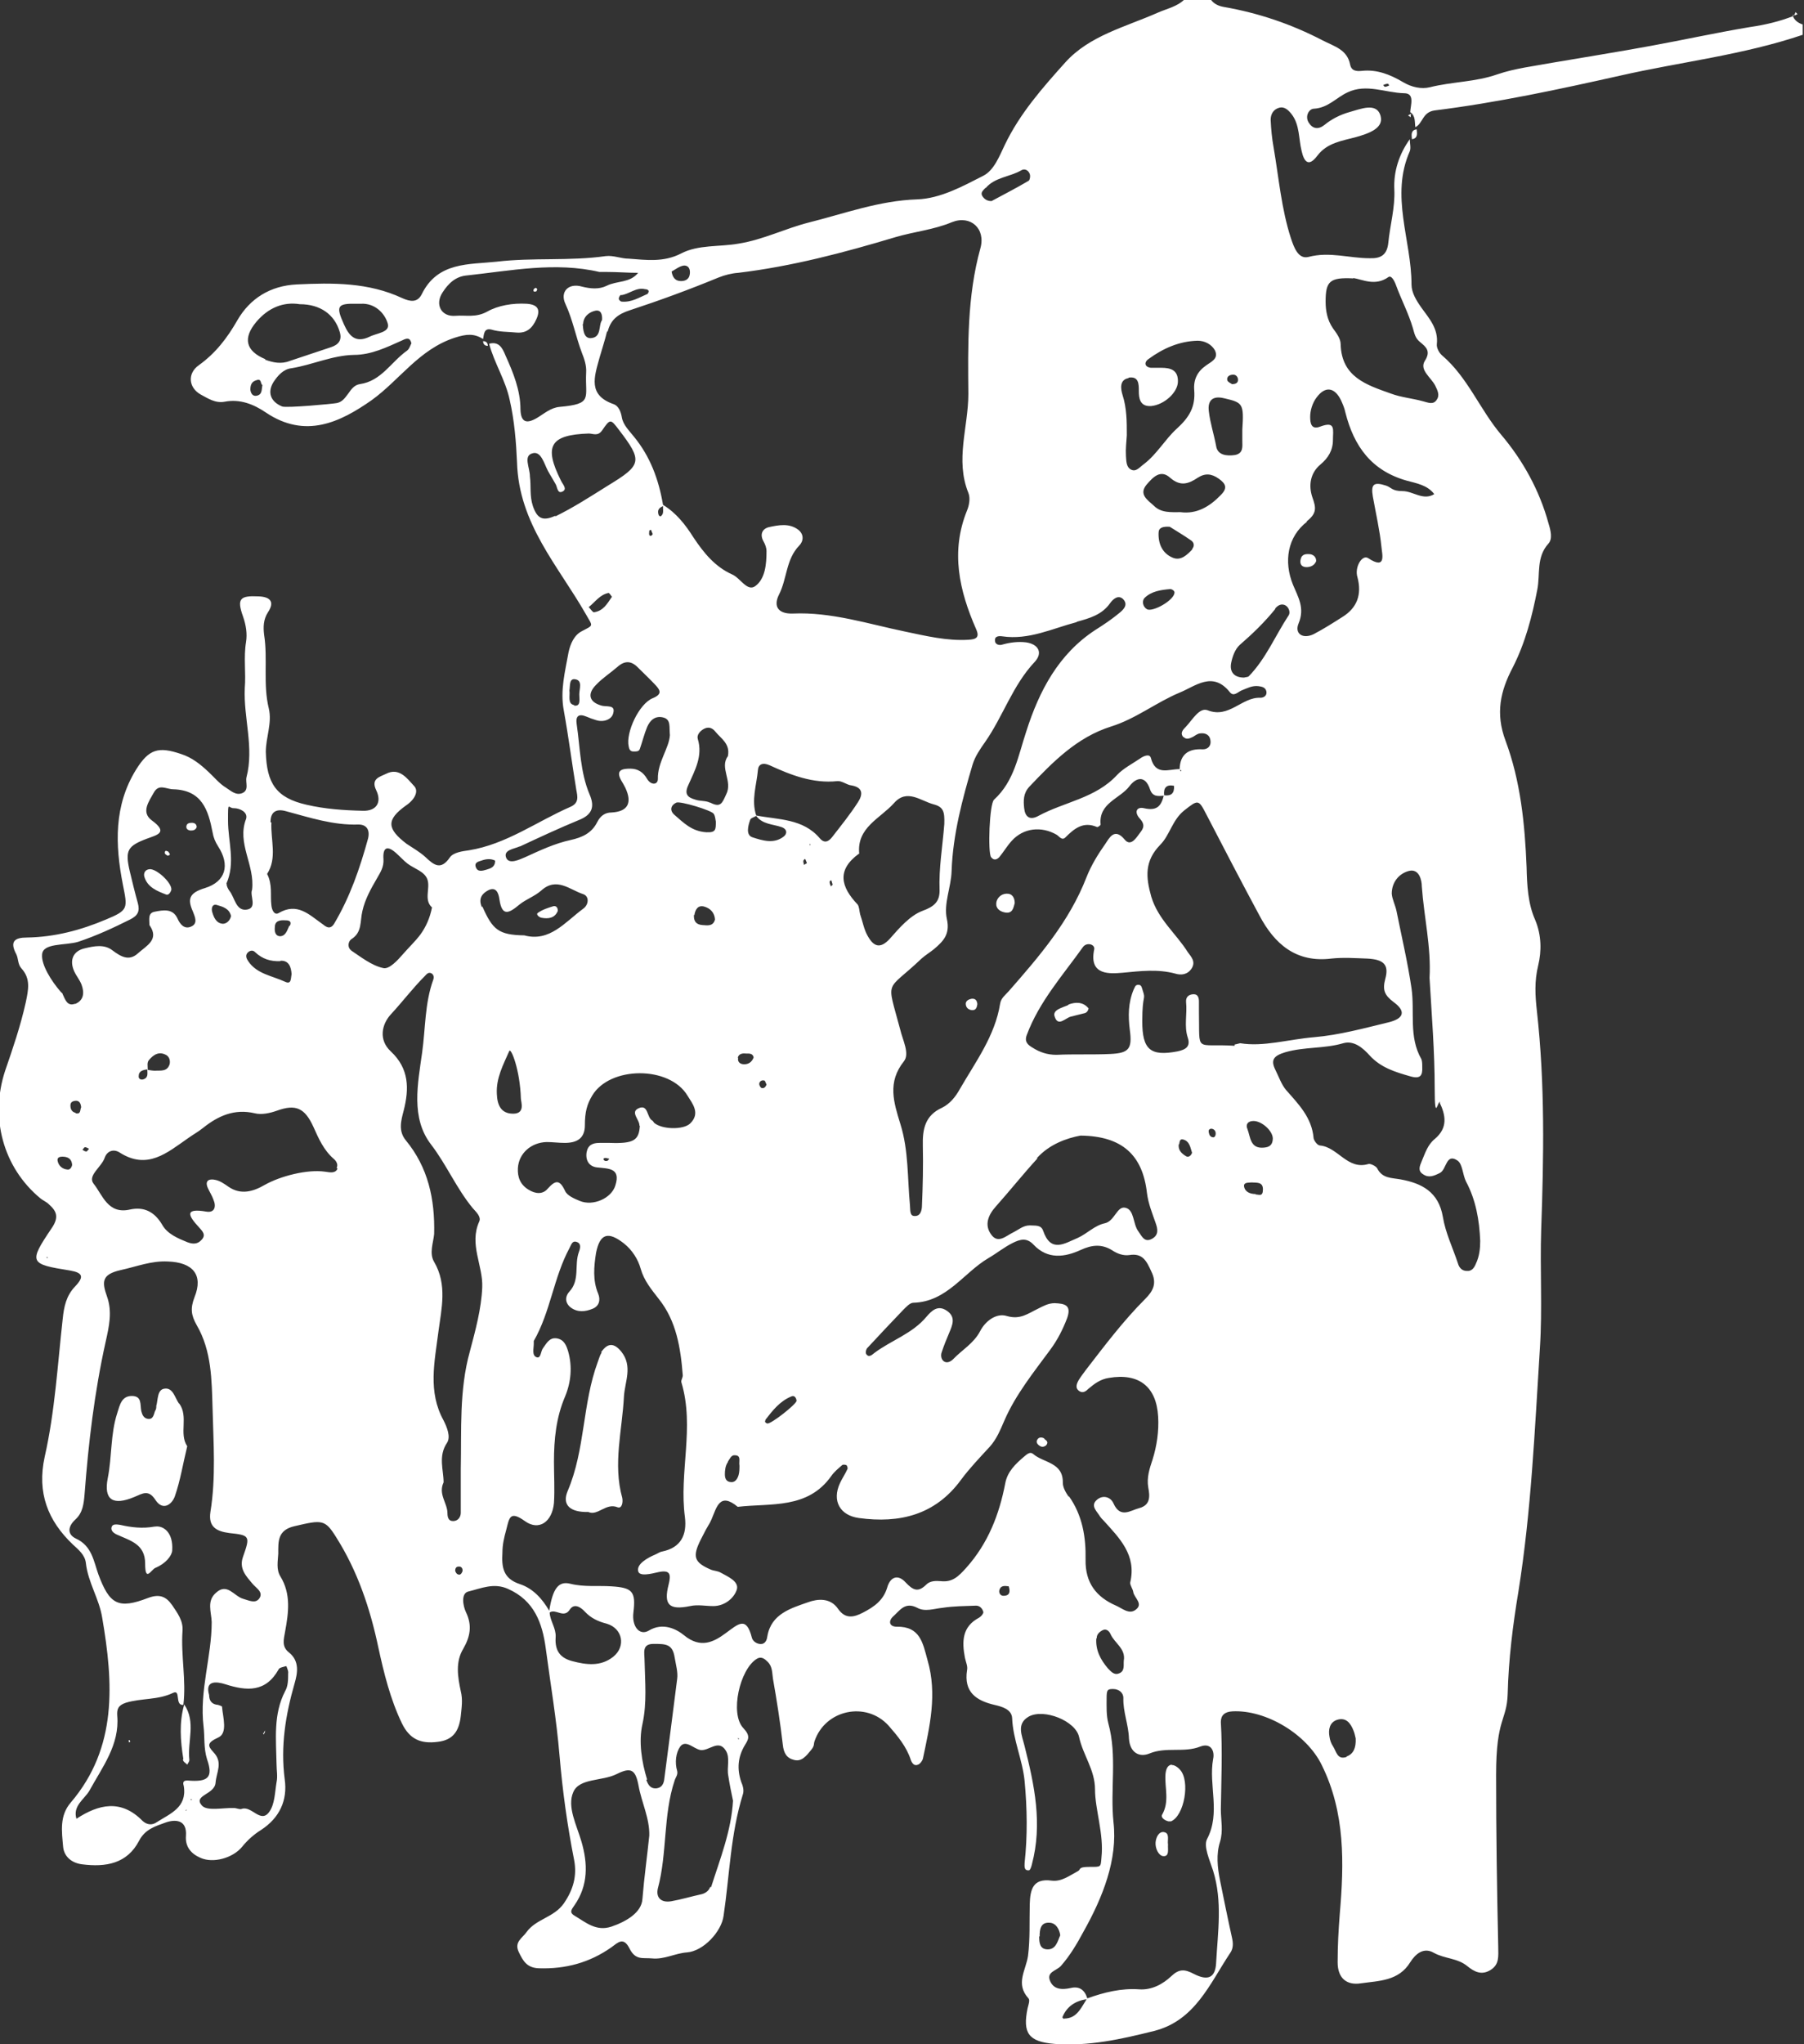 <?xml version="1.0" encoding="UTF-8"?>
<svg xmlns="http://www.w3.org/2000/svg" version="1.1" viewBox="0 0 420.1 475.8">
  <rect x="0" y="0" width="420.1" height="475.8" fill="#333333" stroke="none"/>
  <defs>
    <style>
      .cls-1 {
        fill: #fff;
      }
    </style>
  </defs>
  <!-- Generator: Adobe Illustrator 28.7.1, SVG Export Plug-In . SVG Version: 1.2.0 Build 142)  -->
  <g>
    <g id="Layer_1">
      <g id="Layer_1-2" data-name="Layer_1">
        <g id="Layer_1-2">
          <path class="cls-1" d="M417.7,3.7v-.2h-.2l.2.2Z"/>
          <path class="cls-1" d="M328.7,32.4v.2h0v-.2Z"/>
          <path class="cls-1" d="M112.4,79.3h0Z"/>
          <path class="cls-1" d="M417.7,3.7c-3.3,1.3-6.7,2.1-10.2,2.6-7.8,1.3-15.5,3-23.2,4.4-7.6,1.4-15.2,2.6-22.8,3.9-4.3.8-8.7,1.3-12.8,2.7-5.1,1.8-10.5,1.7-15.7,3-2,.5-4.3,0-6.3-1.2-2.9-1.7-6-3-9.6-2.6-1.1.1-2.4.1-2.7-1.5-.7-3.5-3.7-4.2-6.4-5.6-7.3-3.8-15-6.4-23.1-7.8-1.1-.2-2.3-.7-3-1.8h-6c-1.8,1.8-4.2,2.2-6.4,3.2-7.5,3.3-15.8,5.3-21.4,11.5-5.3,5.9-10.6,11.9-14.1,19.2-1.3,2.7-2.5,5.9-5,7.2-4.9,2.5-10,5.3-15.4,5.5-8.9.3-16.9,3.3-25.3,5.4-5.5,1.4-10.6,4-16.3,4.9-4.5.8-9.4.2-13.4,2.3-4.1,2.1-8.1,1.5-12.2,1.2-1.8,0-3.5-.8-5.3-.6-8.4,1.2-17,.3-25.4,1.3-6.5.7-13.8,0-17.5,7.6-1,2-2.7,1.7-4.5.9-7.9-3.7-16.2-3.6-24.6-3.2-6.2.3-10.9,3.3-13.8,8.3-2.4,4.2-5.1,7.7-9,10.5-2.7,1.9-2.4,5.2.4,6.8,1.7.9,3.4,2.1,5.6,1.7,3.6-.7,6.8.6,9.6,2.5,9.2,6.2,17.3,2.3,24.7-2.9,6.5-4.7,11-11.8,19.3-14.5,2.8-.9,4.5-1,6.6.3.2-1.1.2-2.6,1.9-2.2,2,.6,3.9.5,5.9.7,2.4.2,3.7-1.1,4.6-3.1,1-2.2.4-3.4-2.2-3.6-3.3-.2-6.7.4-9.2,1.8-2.7,1.5-5,.8-7.4,1-3.4.3-4.9-2.7-3-5.5,1.3-2,3-3.7,5.7-3.9,10.2-1.1,20.5-3.2,30.8-.8h1.8c2.4,0,4.8.2,7.2.2-1.9,2.4-4.9,1.8-7.3,3-1.8.9-3.8.7-5.8.2-3.1-.9-5.2,1.2-3.8,4.1,1.7,3.7,2.4,7.6,3.8,11.3.6,1.5,1.1,3,1,4.6-.3,6,1.7,7.3-6.2,8-2.1.2-3.6,1.6-5.3,2.6-2.4,1.4-3.7,1-3.8-2,0-4.5-1.7-8.6-3.5-12.6-.7-1.7-1.5-3.3-3.8-2.7,1.2,4.5,3.8,8.4,4.8,13.1,1.1,4.8,1.5,9.9,1.7,14.5.4,14.3,9.6,24.1,16,35.3,1.7,3,1.9,2.5-.9,4-1.8.9-2.7,3-3.1,4.9-.8,4.5-2,8.9-1.1,13.6,1.1,6.1,1.9,12.3,2.9,18.4.3,1.6.7,3.1-1.4,4-7.8,3.4-14.9,8.7-23.6,10.1-1.5.2-3.6.5-4.4,1.6-2.1,3.1-3.7,1.9-5.7,0-1.3-1.2-2.9-2.1-4.4-3.1-4.6-3.5-4.8-5.6-.2-8.9,2.1-1.4,3.1-3.4,1.9-4.6-1.5-1.6-3.4-4.4-6.5-2.8-1.4.7-3.6,1.1-2.3,3.8,1.4,2.9,0,4.9-3.1,4.8-4.4-.1-8.8-.4-13.1-1.4-7.1-1.6-9.3-5-9.5-12.3,0-3.4,1.5-6.7.7-10.1-1.4-5.7-.2-11.5-1.1-17.2-.2-1.7-.2-3.5.9-5.2,1.6-2.4.6-3.6-2.2-3.7-4.3-.2-5.1.5-3.6,4.7.7,2,1,4,.7,5.9-.6,3.6,0,7.2-.3,10.8-.3,6.9,2.2,13.8.4,20.7-.3,1.2.7,3-1,3.7-1.5.6-2.7-.6-3.8-1.3-1.5-.9-2.7-2.4-4-3.6-1.9-1.8-3.9-3.4-6.4-4.2-5.3-1.8-7.5-1.2-10.5,3.6-5.2,8.4-4.9,17.5-3.1,26.7,1.1,5.6,1.4,6-3.9,8.2-5.9,2.5-12,4.1-18.4,4.2-2.9,0-4.1.9-2.5,3.9.5,1,.3,2.3,1.2,3.3,2.2,2.4,1.6,5,1,7.9-1.2,5.4-3,10.7-4.8,15.9-3.6,10.9-.5,22.5,8.2,29.7.6.5,1.4.8,2,1.4,1.8,1.6,2.4,3,.6,5.6-5.4,8-5.1,8.3,4.3,9.8,2.9.5,3.4,1.4,1.2,3.7-2.1,2.2-2.6,4.7-2.9,7.6-1.2,10.7-1.8,21.5-4.2,32.1-1.8,8.3.7,14.8,6.6,20.4,1.3,1.2,2.8,2.4,3,4.3.5,4.5,3.1,8.3,3.8,12.7,2.6,15.2,3.6,30.2-7.3,43-2.7,3.1-2.1,6.8-1.8,10.3.2,2.3,2,3.8,4.4,4.1,5.5.7,10.5-.1,13.3-5.5,1.4-2.7,3.9-3.4,6.1-4.2,2.2-.8,5.1-.8,4.8,3.1-.2,2.6,1.3,4.2,3.4,5.1,2.9,1.3,7.5.1,9.7-2.6,1.3-1.6,2.8-2.9,4.4-3.9,4.3-2.8,6.2-6.9,5.5-11.8-1-7.7.2-15,2.3-22.3.7-2.4,1.2-5.2-1.3-7.2-1.8-1.4-1.2-3.1-.9-4.9.8-4.4,1.4-8.7-1.1-12.8-1-1.6-.6-3.5-.5-5.3,0-2.8-.2-5.5,3.8-6.4,6.4-1.5,7.1-1.6,9.7,2.6,5,7.9,7.9,16.6,9.8,25.6,1.3,6,2.8,12.1,5.5,17.7,1.8,3.7,4.4,4.8,8.3,4.3,3.6-.4,5-2.5,5.4-6,.2-2,.5-3.8,0-5.8-.7-3.3-1.3-6.8.6-9.9,1.6-2.8,2.1-5.4.6-8.5-.7-1.5-1.2-4.4.6-4.8,2.9-.7,5.9-2.1,9.2-.6,6.1,2.7,8,7.9,8.8,13.9,1.1,8.3,2.5,16.5,3.2,24.9.7,8.2,1.8,16.2,3.4,24.3.7,3.7-.2,6.9-2.4,10.1-2.3,3.3-6.5,3.6-8.7,6.7-1,1.4-2.9,2.3-1.8,4.6,1,2.1,1.9,3.7,4.7,3.8,6.2.2,11.8-1.3,16.9-4.9,1.5-1.1,2.8-2.5,4.2.3s3.1,2.1,5.2,2.3c2.9.3,5.4-1.2,8.2-1.4,3.8-.3,8-4.8,8.5-8.5,1.4-9.4,1.6-19,4.5-28.3.3-.9,0-2-.4-2.9-1-3-.8-5.8.9-8.6.8-1.3,1.3-2.1-.4-3.9-3.2-3.4-.8-13.7,3.1-16.1,1.1-.7,1.9,0,2.6.7,1.1,1.1,1,2.6,1.2,3.9.9,5.1,1.7,10.2,2.3,15.4.2,1.9.9,3.1,2.6,3.5,1.8.5,2.9-1,3.9-2.2s.6-1.4.9-2.2c2.5-7.3,12-9.3,17.2-3.6,2.1,2.4,4.2,4.9,5.2,8,.3.8.8,1.5,1.7,1.1.5-.2.9-.8,1.1-1.3,1.6-7.6,3.4-15.1,1.1-23-1.1-4-1.7-7.9-7.2-7.8-1.7,0-2-1.3-.8-2.4,1.5-1.3,2.7-3.5,5.6-2,1.8,1,3.9.2,5.9,0,2.6-.4,5.2-.4,7.8-.5.9,0,1.5.7,1.7,1.5,0,.4-.5,1-1,1.3-4,2.1-4,5.6-3.3,9.3.2,1,.7,2,.5,2.9-.8,5.1,2.1,7.1,6.4,8.1,1.7.4,4,1,4.1,3.1.2,5,2.4,9.6,2.9,14.6.6,6.4.7,12.7,0,19.1,0,.7-.2,1.8,1,1.7.3,0,.6-.9.7-1.4,2.5-9.4.6-18.4-1.7-27.5-.6-2.5-2-5.2,1-6.9,3.5-1.9,10.9,1,11.7,4.8.9,4.2,3.7,7.6,3.7,12.2s2.1,10.4,1.5,15.8c-.2,2.3,0,2.2-2.8,2.2s-1.9.6-2.7,1c-1.9,1-3.8,2.5-6.1,2.2-4.4-.6-5,2.1-5.1,5.5-.1,4,.1,8-.4,12-.5,3.4-3,6.5.1,9.9.4.4,0,1.5-.2,2.3-1.2,5.8.2,7.8,6.3,8.3,7.9.6,15.5-1.1,23.1-3,9.6-2.4,13-11,17.8-18.2.7-1,.7-2.2.4-3.5-1-4.5-1.9-9-2.8-13.4-.6-3-.9-6.1,0-8.9.8-2.6.2-5.1.2-7.6.1-6.8.4-13.5,0-20.3,0-1.6.9-2.4,2.7-2.5,7.8-.4,17.3,5.3,20.8,12.5,5.5,11.1,5.2,22.9,4.2,34.6-.3,3.8-.5,7.5-.5,11.3s2.2,5.4,5.4,4.9c4.2-.6,8.8-.5,11.5-4.9,1.2-1.9,3.1-3.6,5.5-2.2,2.5,1.4,5.5,1.2,7.8,3.1,1.6,1.3,3.3,2.2,5.4.9,2.1-1.3,1.8-3.2,1.8-5.3-.3-13.4-.5-26.7-.5-40.1s2.5-12.5,2.7-18.9c.2-8,1.2-16,2.5-23.8,3-18.8,3.8-37.7,5-56.6.6-9.2,0-18.4.3-27.6.6-17,.9-33.9-1-50.9-.4-3.6-.6-6.9.3-10.6.8-3.3.8-7-.7-10.6-1.7-3.8-1.9-8.1-2-12.3-.4-10-1.4-20-4.9-29.4-2.4-6.4-1.2-11.6,1.7-17.1,2.9-5.7,4.5-11.9,5.7-18.1.7-3.6-.3-7.5,2.6-10.7,1-1.1.5-3.1,0-4.7-2.1-7.7-6-14.7-11-20.6s-7.8-13.4-13.8-18.5c-.7-.6-1.3-1.8-1.2-2.6.4-3.6-1.8-6-3.6-8.5-1.2-1.7-2.3-3.5-2.3-5.4,0-10.3-5-20.6-.4-31,.3-.8,0-1.8,0-2.8-2.5,3.5-3.8,7.5-3.6,11.7.2,4.2-1,8.3-1.4,12.4-.3,2.9-1.8,3.7-4.4,3.6-4.7,0-9.3-1.6-14.2-.3-2.4.6-3.4-2.3-4.1-4.4-2.2-6.8-2.8-14-4-21-.4-2.2-.6-4.3-.7-6.5,0-1.3.6-2.4,1.9-2.8s2.2.5,3,1.5c1.9,2.5,1.6,5.7,2.3,8.5.6,2.7,1.7,3.8,3.7,1.1,2.3-3,5.7-3.4,9-4.3,2.8-.8,6.5-2,5.7-4.9-.9-3.3-4.7-1.6-7.3-.9-2.1.6-4.1,1.6-5.8,3-1.4,1.1-2.7.9-3.6-.5-1-1.5,0-3.3,1.2-3.3,3.3-.2,5.2-2.6,7.8-3.8,4.4-2.1,8.8.1,13.2.2,2.5,0,1.5,2.7,1.4,4.4,1.3.9,1,2.3,1.2,3.5,1.8-.9,1.6-3.5,4.5-3.9,14.5-1.8,28.9-4.9,43.2-8.1,14.1-3.2,28.6-4.8,42.5-9.5v-2.4c-1.2-.4-2.1-1.1-2.4-2.3h0l.2.3h0ZM82.8,70.7h1.2c3.3-.2,5.6,2.2,6.3,4.6.6,2.1-2.6,2.2-4.3,3.1-3.2,1.5-4.7-.2-5.9-2.9-1.9-4.2-1.6-4.9,2.8-4.8h0ZM59.8,92.1c-1,.2-1.4-.6-1.5-1.4,0-1.1.3-1.9,1.4-2.2,1.3-.5.9.9,1.4,1.1-.2,1.1,0,2.2-1.3,2.5h0ZM61.8,83.6c-4.6-1.9-5.3-4.9-2.1-8.7,2.8-3.3,6.3-4.7,10.1-4.1,4.8,0,8.1,2.4,9.3,6.4.6,1.9-.2,3-2,3.6-3.2,1.1-6.4,2.1-9.6,3.2-2,.8-3.9.4-5.8-.3h0ZM94.8,81.6c-3.7,2.6-6,7.1-11,7.8-1.3.2-2,1.2-2.7,2.2-.7.9-1.3,1.9-2.6,2.2-1,.2-11.8,1.2-12.8.8-2.7-1.1-3.5-3.3-2-5.7,1-1.5,2.3-3,4.2-3.2,4.9-.8,9.5-3,14.5-3.1,4.1,0,7.7-1.8,11.3-3.4,1-.5,1.8-.7,2.1.7-.3.6-.5,1.3-.9,1.6h0ZM11,292.8l-.2-.2h.3c0-.1,0,.2,0,.2h-.1ZM287.2,87.2c.6,0,1.1.5,1.1,1.2s-.5,1-1.4,1c-.3-.2-1-.5-1.1-.9-.2-.9.6-1.3,1.4-1.3h0ZM285.1,92.7c4.3,1,4.6,1.2,4.2,7.3v2.6c0,1.3.3,2.9-1.7,3.3-2,.3-4.1,0-4.4-2.1-.5-2.7-1.4-5.4-1.7-8.1-.3-2.4.8-3.7,3.6-3h0ZM275.6,171.5c.6.7,1.4.4,2.2,0,.5-.3,1-.7,1.6-.8,1.4-.2,2.4.4,2.5,1.8.1,1.2-.7,1.9-1.8,1.9-3.4-.2-5.3,1.2-5.4,4.6-2.6,0-5.6,1.6-6.7-2.6-.3-1.1-1.8-.4-2.6.2-1.8,1.2-3.9,2.3-5.3,3.8-5,5.4-12.2,6.2-18.3,9.5-2,1.1-3.1.2-3.3-1.8-.2-1.8-.2-3.5,1.2-5,5.5-5.8,11.1-11.5,19-14,5.8-1.8,10.5-5.6,16-7.9,3.7-1.5,7.7-5.1,11.7-.1.9,1.1,1.8,0,2.7-.4,1.3-.5,2.5-1.2,4-1,.8.1,1.6.3,1.8,1.2.2,1-.6,1.5-1.4,1.5-4.3-.2-7.3,4.9-12.3,2.9-1.9-.7-3.5,2.2-5,3.8-.7.7-1.5,1.5-.6,2.5h0ZM275.1,179.3c-.1.3-.2.3-.3-.1.1,0,.2,0,.3.1ZM271.1,185.1c-.2-1.7.5-2.6,2.3-2.2.1,1.7-.6,2.4-2.3,2.2ZM275,119.2c-2.4,0-4.6.2-6.3-1.5-1.4-1.3-3.6-2.6-1.7-4.9,1.4-1.6,3.2-3.7,5.5-1.6,2.4,2.1,4.3,1.4,6.4,0,1.7-1.1,3.2-1,4.9.2,1.7,1.2,2.1,2.2.5,3.8-2.6,2.7-5.6,4.5-9.4,4h.1ZM277.7,127.8c-1.2,1.3-2.7,2.8-4.6,2-2.4-1-3.4-3.2-3.3-5.8,0-1.2,1-1.5,2.6-1.4,1.4.9,3.3,2,5,3.2.7.5.8,1.3.2,2h0ZM266.5,139.2c1.6-1.6,3.8-1.9,6-2.1.4,0,1.1.4,1,.9-.2,1.8-5.1,4.5-6.4,3.8-1-.6-1.2-1.9-.6-2.6h0ZM262.8,87.9c2.4-.4,2.4,1.5,2.4,3.1s.2,3.7,2.9,3.5c3-.3,6.1-3.1,6.2-5.6.1-2.8-1.7-3.3-3.9-3.3h-2.4c-1.6-.2-1.5-1.4-.6-2,3.4-2.5,7.2-4.2,11.5-4.3,1.6,0,3.2.8,4,2.2,1,2-.9,2.7-2.1,3.6-2,1.4-2.9,3.3-2.7,5.7.3,3.9-1.1,6.3-4.2,9.1-2.6,2.4-4.5,5.8-7.5,8.1-1,.7-1.8,1.9-3,1.3s-1.1-2.1-1.2-3.2c-.1-1.6.1-3.2.2-4.8,0-3.2,0-6.3-1-9.4-.4-1.3-.8-3.5,1.4-3.9h0ZM250.8,144.7c2.9-.8,5.8-1.6,7.7-4.3.7-1,1.9-2,3-1,1.4,1.4,0,2.6-1,3.4-1.7,1.4-3.5,2.6-5.4,3.8-8.6,5.6-13.1,14.2-16.1,23.6-1.9,5.7-2.8,11.6-7.5,15.9-1.1.9-1.5,12.4-.7,13.4.7.9,1.4.5,1.9,0,1-1.2,1.8-2.6,2.9-3.8,2.7-3,6.9-3.5,10.5-1.4.6.4,1.2,1.4,2,.6,2.1-2.1,4.2-3.8,7.4-2.4.2,0,.8-.4.8-.6-.5-5,4.5-6,6.7-8.9,1.6-2.1,3.7-2.6,4.8.7.6,1.8,1.9,1.6,3.2,1.5-.6,2.4-1.6,3.6-4.6,2.9-1.7-.4-2.4.9-.9,2.5,1.5,1.7.4,2.6-.3,3.6-.8,1.1-2,2.8-3.3,1.2-2.4-2.9-3.6-.3-4.5,1-1.7,2.4-3.3,5-4.4,7.8-4,10.3-11,18.4-18.1,26.5-.8.9-1.8,1.6-2,2.9-1.2,7.5-5.7,13.5-9.4,19.9-1,1.8-2.3,3.4-4.1,4.3-4,1.8-4.6,5-4.5,8.9.1,4.6,0,9.2-.2,13.8,0,1.3-.4,2.7-1.9,2.5-1-.1-.8-1.6-.9-2.5-.6-6.3-.3-12.7-2.2-18.8-1.6-5.2-3.1-9.8.8-14.7,1.4-1.8-.3-4.9-.9-7.5-3.2-12-3.4-8.4,5-16.4.9-.8,1.9-1.4,2.9-2.2,2.1-1.8,3.8-3.4,3-7s1-7.4,1.1-11.2c.3-8.5,2.5-16.7,4.9-24.8.6-1.9,1.7-3.5,2.9-5.2,4.2-6,6.4-13.2,11.6-18.7,1.9-2.1.8-4.1-2.1-4.5-1.8-.2-3.6,0-5.4.5-.8.3-1.8,0-1.8-.9-.1-1.1,1-1.1,1.7-1,6.2.9,11.6-1.8,17.3-3.3h0ZM241.5,269.5c2.9-3.2,6.9-4.6,10.1-5.2,9.7.1,14.5,4.5,15.5,13.4.3,2.4,1.2,4.6,2,6.9.5,1.4.8,2.8-.8,3.7-1.8,1-2.4-.6-3.2-1.7-1.3-1.7-.9-5-3-5.5-2-.5-2.5,3.1-4.8,3.6-2.4.5-4.1,2.4-6.3,3.4-3.1,1.3-6.3,3.6-8.1-1.7-.5-1.4-1.9-1.1-3.1-1.2-1.5,0-2.6,1-3.8,1.6-1.7.8-3.6,2.8-5.2.5-1.6-2.2-.7-4.5,1.1-6.5,3.3-3.7,6.4-7.6,9.7-11.2h-.1ZM193.8,194.8c-.7.9-1.7,1.7-2.9.3-3.9-4.6-9.6-4.3-14.8-5.3-1.2-3.6.1-7.1.4-10.6.1-1.3,1.1-1.8,2.7-1.1,5,2.3,10.1,4.3,15.8,3.7,1.1-.1,2.2.9,3.3,1,2.8.5,2.6,2.2,1.5,3.9-1.8,2.8-3.9,5.4-6,8.1h0ZM193.9,205.9l-.4.4c-.1-.3-.3-.6-.3-1s.2-.3.4-.4l.3,1h0ZM188.9,196.7h-.4l.2-.4v.4h.2ZM187.9,200.9c-.2.1-.5.3-.7.4,0-.3-.2-.7-.1-1,0-.1.2-.3.4-.4.1.3.3.6.4,1h0ZM149,262c-.2,3.4-1.4,4.2-7,4h-2.4c-1.6,0-2.7.5-3,2.2-.3,2,.7,3.3,2.4,3.5,2.7.3,5.6.1,4.3,4.2-.9,3-5.2,4.9-8.3,3.6-1.2-.5-2.9-1.2-3.4-2.3-1.3-2.8-2.3-2.5-4.1-.5-1.1,1.3-2.8,1.2-4.4.2-2-1.2-2.6-3-2.5-5,.2-3.5,3.1-6,6.7-6.1,1.4,0,2.8.2,4.2.2,2.8,0,4.7-1,4.7-4.1s.5-4.9,1.7-6.9c4.1-6.9,18-7,22.2,0,1.1,1.8,3.1,4.1.6,6.5-1.6,1.5-6.6,1.4-8.4-.2-.1-.1-.2-.4-.4-.5-1.3-.7-.9-3.8-3.1-2.9-2.2.9.2,2.7.1,4.1h0ZM142,269.6c-.2.2-.4.5-.6.6h-.5c-.5-.3-.5-.6,0-.7.3,0,.6.1,1,.2h.1ZM161.7,213c.2-1.3.8-2.4,2.3-2,1.4.4,2.4,1.4,2.5,3-.4,1.6-1.7,1.4-2.9,1.3-1.5-.1-2.1-.9-2-2.4h0ZM164.5,193.7c-3.4-.2-5.3-2.2-7.5-4.1-1.1-1-.8-2.2.5-2.8.9-.4,8.2,1.8,8.7,2.6.4.6.4,1.5.5,1.8,0,1.9,0,2.6-2.2,2.5h0ZM165.3,186.8c-1-.5-2.3-.3-3.4-.7-1.8-.5-2.6-1.3-1.6-3.4,1.5-3.4,3.4-6.7,2.2-10.7-.3-.9.5-1.9,1.5-2.4s1.9-.2,2.6.7c1.3,1.6,3.5,2.8,2.9,5.7-2,2.7,1.2,5.8-.4,8.9-.9,1.9-1.2,3.2-3.7,1.9h-.1ZM169.5,340.2c.4-.6.8-1.6,1.6-1.5,1.6,0,.9,1.4,1.1,2.4,0,.7,0,1.5-.2,2.2-.3,1-.9,1.9-2.1,1.6-.9-.2-1.1-1-1.1-1.8s.1-2,.7-2.8h0ZM171.8,246.2c.2-.9,1-1.1,1.9-1,.7,0,1.6-.1,1.8.9-.4,1.1-1.2,1.6-2.2,1.6s-1.6-.6-1.4-1.5h-.1ZM175.3,194.9c-1.7-.5-1.1-2.7-.6-4.1.1-.4.9-.6,1.4-.9,1.5,2,3.9,1.9,5.9,2.6,1.4.5,1.3,1.6.5,2.2-2.3,1.8-5,.9-7.2.2h0ZM178,251.5c.2,0,.3.6.5.9-.2.6-.6,1-1.2.8-.2-.1-.5-.6-.5-.9,0-.6.6-1,1.2-.8h0ZM178.2,330.5c1.7-2.2,3.4-4.4,6.1-5.5.7-.3,1.1.3,1.2,1,0,.8-6,5.5-6.8,5.3-.5-.1-.7-.5-.4-.8h-.1ZM200.1,198.8c-.7-6.2,4.9-8.3,8.1-11.9,3-3.4,6.2-.5,9.2.3,2.3.6,2.6,1.7,2.5,4.6-.4,5.2-1.3,10.2-1.1,15.5,0,2.5-1.2,3.7-4,4.7-2.9,1.1-5.4,4-7.6,6.5-2.3,2.5-3.8,1.7-5.1-.6-.9-1.5-1.2-3.4-1.8-5.1-.2-.8-.2-1.8-.6-2.3-3.9-4.1-4.9-8,.3-11.8h.1ZM229.5,43.8c2.2-2.6,5.7-2.6,8.4-4.2.7-.4,1.6,0,1.9.9.2.5,0,1.5-.3,1.6-2.9,1.7-5.8,3.2-8.6,4.7-1,0-1.6-.4-2.1-1.1-.6-.9.2-1.4.7-2h0ZM159.3,61.8c1.3,0,1.5,1.2,1.3,2.2-.2,1.1-1.2,1.5-2.3,1.4s-1.7-.9-1.9-2.2c.9-.5,1.9-1.3,2.9-1.4h0ZM144.6,68.7c1.9-.2,3.5-1.9,5.6-1.4.4,0,1.3.2.6,1.1-1.9.8-3.7,2-6,1.8-.3,0-.7-.4-.7-.7s.3-.8.5-.9h0ZM141.5,77.2c.7-2.8,2.4-4.1,5.2-5,7-2.3,13.8-4.8,20.6-7.6,1.5-.6,3.1-1,4.6-1.1,12.5-1.5,24.6-4.7,36.6-8.3,4.4-1.3,8.9-1.7,13.2-3.5,4.3-1.7,7.9,1.5,6.6,6.1-3.1,11.2-2.9,22.7-2.8,33.9,0,7.7-3.1,15.3,0,23,.5,1.2.2,2.9-.3,4.1-3.9,9.6-1.8,18.7,2.1,27.6.9,2,0,2.4-1.8,2.5-5,.3-9.9-.9-14.7-1.9-8.7-1.8-17.2-4.6-26.2-4.2-3.3.1-4.6-1.6-3.2-4.4,1.9-3.7,1.6-8.2,4.7-11.4,1-1,1.2-2.6-.2-3.7-2.1-1.6-4.6-1.1-6.9-.6-1.5.4-2.1,1.7-1.2,3.3.4.7.7,1.5.7,2.3,0,3-.3,6.4-2.6,8.1-1.9,1.4-3.5-1.9-5.4-2.7-4-1.8-6.6-5-9-8.6-1.9-3-4-5.7-7.1-7.6-1-5.9-3-11.3-6.8-15.9-1.1-1.4-2.5-2.7-2.8-4.5-.2-1.3-.8-2.6-1.8-3-6.2-2.1-4.6-6.4-3.4-10.8.6-2.1,1.3-4.2,1.8-6.3h0v.2h0ZM154.4,118.2c0,.7.2,1.5-.6,2,0,0-.4-.2-.4-.3-.4-1.1,0-1.7,1-2.1v.4h0ZM152,124.3c-.2.4-.6.6-.8.2-.1-.2,0-.7,0-1,0,0,.3-.2.4-.2.1.3.3.7.4,1h0ZM135.8,75.5c0-1.8,1.4-2.9,2.9-3.2,1.2-.2,1.6.8,1.5,2.2-.9,1.2,0,4.1-2.7,4.2-1.6,0-1.7-2-1.8-3.3h.1ZM129.4,120c-3,1.4-4.3.7-5.3-2.2-.8-2.4-.4-4.7-.7-6.9,0-2.1-1.6-4.8.6-5.4,2-.6,2.7,2.4,3.6,4.1.6,1.1,1.2,2,1.8,3.1.4.7.4,2.3,1.6,1.7s0-1.7-.4-2.6c-4-8-2.5-10.6,6.5-10.9,1,0,2.1.7,3.1-.7,1.9-2.8,2-2.7,3.9-.2,5.6,7.3,5.4,8.2-2.5,13-4,2.5-8,5.1-12.3,7.2h0v-.2h0ZM137.1,141.3c1.5-1.2,2.6-2.9,4.6-3.3.2,0,.5.5.8.9-1.1,1.6-2,3.3-4.2,3.6-.3,0-.8-.8-1.2-1.2h0ZM133.7,164.1c-1.6-.3-.9-2.2-1.1-3.4.2-1.1-.1-2.9,1.4-2.6,1.7.3.9,2.2.9,3.5s.4,2.9-1.3,2.6h.1ZM121.1,197c4.5-2.1,9-4.2,13.6-6.1,3.1-1.2,3.9-3,2.6-6-2.2-5.2-2.2-10.9-3-16.3-.3-1.9.4-2.6,2.3-1.8.7.3,1.5.6,2.2.8,1.8.6,3.7-.2,4-1.6.6-2.1-1.6-1.4-2.8-1.8-2.8-.8-3.3-2.7-1.2-4.8,1.5-1.6,3.4-2.8,5-4.2,1.7-1.5,3.2-1.4,4.7.1s2.9,2.8,4.2,4.2c1.1,1.2,1.5,2.1-.7,3-3.2,1.3-6.3,8-5.6,11.2.1.6.3,1.2,1.1,1.2s1.3,0,1.5-.6c.6-1.7,1-3.4,1.7-5.1.7-1.6,1.9-2.7,3.8-2.2,1.8.5,1.3,2.2,1.5,4.1-.2,3.1-2.9,6.3-2.8,10.2,0,1.4-1.6,1.5-2.5,0-.9-1.6-2.2-2.4-3.9-2.4s-3.6.2-2.1,2.8c.3.5.6,1,.9,1.6,1.7,3.6.6,5.6-3.2,5.8-1.5,0-2.6.8-3.3,2.2-1.3,2.6-3.5,3.6-6.2,4.2-3.7.8-7.1,2.4-10.6,4-1.4.6-3.7,1.7-4.4.2-.8-1.9,1.8-2.1,3.1-2.7h.1ZM112.1,200.3c1.1-.4,2.2-.5,3.2,0,0,1.5-1,1.8-2,2.1s-2.1.6-2.5-.6c-.4-1.1.7-1.3,1.3-1.5h0ZM63,191.3c0-2.5,1.5-3.1,3.6-2.5,5.6,1.5,11,3.3,16.9,3.1,1.9,0,2.7,1.3,2.2,3.3-1.9,6.9-4.2,13.6-7.9,19.8-1.1,1.8-2.4.2-2.8,0-3.1-2.2-5.8-5-10.1-2.5-1,.6-1.6-.7-1.7-1.8-.3-2.4.3-4.8-1-7.3,2.4-3.7.8-7.9,1-12h-.2,0ZM67.4,215.4c-.5,1-.8,2.4-2.1,2.5-1.2,0-1.4-1.1-1.3-2.1,0-1.5,1.2-1.7,2.5-1.6.8,0,1.5.2,1,1.3h0ZM65.3,223.6c2-.1,2.5,1.5,2.6,3.1-.2,1,0,2.5-1.5,1.8-3-1.4-6.6-1.8-8.6-4.8-.4-.6-.8-1.4,0-2.1.5-.4,1.1-.5,1.6,0,1.7,1.6,3.6,2.2,5.9,2.1h0ZM52.7,205.7c2.2-4.9.4-9.8.4-14.7s0-2.8,1.4-2.9c1.3,0,3.3.9,2.8,2.5-2.2,5.7,2.1,10.7,1.4,16.5-.6,1.3,1.3,4.2-1.2,4.6-2.6.4-2.8-2.8-4.1-4.4-.3-.4-.7-1.2-.6-1.6h-.1ZM53.8,213.2c-.2,1-1,1.8-1.9,1.8-1.5-.1-2.1-1.4-2.5-2.8-.2-.8,0-1.8,1-1.6,1.4.4,3,.8,3.4,2.6h0ZM15.7,272.2c-1.2-.1-2.1-.9-2.3-2.1-.1-.7.5-.9,1.1-.9,1.3,0,2.2.5,2.3,1.9-.1.6-.5,1.2-1.1,1.1h0ZM17.6,259c-.9-.2-1.2-.9-1.2-1.7s.5-1,1.1-1.1c1-.1,1.3.6,1.4,1.5-.3.6,0,1.7-1.3,1.4h0ZM17.5,233.6c-1.8.7-2.3-.9-2.9-2.2,0-.2-.2-.3-.4-.5-2.3-2.6-4.6-6.4-4.4-8.7.1-2.8,5.4-2.1,8.4-3,4.2-1.4,8.1-3.2,12.1-5.2,1.8-.9,2.3-1.9,1.8-3.8-.7-2.5-1.3-5-1.9-7.5-1.1-4.8-.5-5.8,4-7.5,2.4-.9,5.1-1.4,1.1-4.3-2.5-1.9-.6-4.4.5-6.4,1.2-2.2,2.9-.8,4.6-.8,6.6.2,8.1,4.8,9.1,10,.2,1.2.6,2.2,1.3,3.3,2.8,4.3,1.8,8.2-3.1,9.7-3.6,1.1-4.1,2.5-2.8,5.4.5,1.3,1.3,2.9-.5,3.6-1.5.6-2.5-.6-3.1-2-1.1-2.3-3.3-1.9-5.3-1.5-1.6.3-1.2,1.8-1.2,3.1,2.4,3.4-.7,4.8-2.7,6.6-2.1,1.9-4,.7-5.9-.7-1.9-1.5-4.3-1-6.4-.5-2.8.6-3.7,2.8-2.5,5.4.5,1.1,1.3,2,1.7,3.1.7,1.9.5,3.7-1.6,4.5h0ZM34.3,248.9c0,.9.3,1.9-.9,2.3-.6.2-1.2-.1-1.1-.8,0-1.1,1-1.4,2-1.5h0ZM34.4,248.8c0-.8-.2-1.5.3-2.1,1.1-1.3,2.4-2.1,4.1-1.1.6.4.9,1.2.7,2.1-.6,1.8-2.1,1.4-3.4,1.5-.5,0-1.1-.1-1.7-.2h0s0-.2,0-.2ZM20.7,267.4c-.2.2-.4.6-.6.6-.3,0-.6-.2-.9-.4.2-.2.4-.6.6-.6.3,0,.6.2,1,.4h-.1ZM43.2,421.4l.2-.3v.3h-.2ZM44.4,419.1v-.4l.4.2h-.4v.2ZM43.8,414.4c-1.5-.1-1.1.9-1,1.3.8,5-3.2,6.4-6.3,8.4-1,.7-2.2.7-3.3-.3-5-5.1-10.2-3.9-15.4-.5-.9-3,1.8-4.5,3-6.5,3-5.5,7.1-10.7,6.5-17.5-.1-1.5.2-2.4,2-3,3.6-1.1,7.5-.6,11-2.3,1.9-.9.3,3,2.4,2.8.7-5.7-.6-11.5-.2-17.2.2-2.4-1.2-4.2-2.4-6-1.4-2-2.9-2.7-5.6-1.7-7,2.7-9,1.5-11.6-5.5-1.1-3.1-1.5-6.6-5.2-8.3-2.1-1-1.9-2.8-.2-4.4,1.8-1.6,2-3.7,2.2-6,.9-11.9,2.3-23.7,4.9-35.4.8-3.6,1.6-7,.3-10.6-1.2-3.4-1.2-5.1,3.2-6.1,3.7-.8,7.1-2.2,11-2,5.8.2,8.3,3.1,6.2,8.3-1,2.6-.8,4.2.5,6.5,3.5,6,3.5,12.8,3.7,19.4.2,8,.8,16.1-.5,24.1-.5,3.4,1.3,4.5,4.4,4.9,4.8.5,4.9.7,3.2,5.5-1,2.8.7,4.5,2.2,6.3.8,1,2.6,1.9,1.6,3.4-.9,1.3-2.4.5-3.8.1-2.1-.6-3.7-3.8-6.3-1.4-2.2,1.9-1.1,4.4-1,6.8,0,8.1-2.9,16-1.9,24.3.3,2.5,0,5,.8,7.6,1.5,4.3.3,5.4-4.5,5h0ZM66.7,387.8c.2.6.5,1.1.4,1.7,0,1.4,0,2.9-.7,4.1-2.8,5.4-2.1,11.2-2,17,0,1.4.3,2.8,0,4.2-.4,2.4-.4,5.1-1.7,6.9-2,2.8-4.1-1.5-6.4-.7-.5.2-1.2-.2-1.8-.2-2.6-.1-6.3.8-7.5-.6-2.1-2.4,3-2.5,3.2-5.3.2-2.5,1.8-4.7-.5-7.1-1.4-1.5-1.5-2.2,1.1-3.4,2.3-1,1.1-4.7.9-7.2,0-.1-.6-.3-.9-.4-1.4-.1-2.1-.9-2.1-2.3-1-3.4,1.6-3.2,3.8-2.5,5,1.6,9.4,1.9,12.4-3.5.2-.4,1-.5,1.6-.7h.2ZM78.6,272c-.5,1.1-1.6.9-2.9.7-4.1-.6-10.4,1-14.1,3.1-2.6,1.5-5.5,2.4-8.4.4-1-.7-2-1.4-3.1-1.6-1.3-.3-2.5.1-1.7,1.9.4.9,1,1.8,1.3,2.7.7,1.6.3,3.1-1.6,2.8-5.2-.9-4.3.9-1.8,3.6.8.9,1.8,1.8.6,3-.9,1-2,1-3.3.5-2.2-.9-4.6-1.9-5.8-4-1.8-3.1-4.3-4.3-7.5-3.6-5.2,1.2-6.4-3.4-8.5-6-1.5-1.9,1.9-3.9,2.6-6.1.6-1.6,2.1-2,3.4-1.2,6.5,4.2,11.1.1,16-3.3,1.1-.8,2.4-1.5,3.5-2.4,3.5-2.8,7.3-4.5,12-3.4,1.6.4,3.5,0,5.2-.6,4.4-1.6,6.5-.6,8.5,3.8,1.2,2.7,2.4,5.4,4.7,7.4.6.5,1.1,1.3.7,2.1h0s.2.2.2.2ZM81.8,221.2c-.9-.6-.8-2,0-2.6,2.6-1.6,2-4.2,2.6-6.6.6-2.7,2-5.2,3.4-7.6.8-1.4,1.6-2.6,1.5-4.4-.2-2.7.8-3.4,3-1.4.9.8,1.7,1.7,2.6,2.4,1.6,1.2,3.9,1.8,4.6,3.6.8,2.1-.9,4.8,1.1,6.6-.5,2.5-1.4,4.5-2.7,6.3-1.2,1.6-2.7,3-4,4.5s-3.3,3.7-4.7,3.3c-2.7-.6-5.2-2.6-7.6-4.2h.2ZM107.7,365.7c-.2.5-.5,1-1.1.7-.3-.1-.5-.5-.6-.8,0-.7.3-1,.9-1s.9.5.8,1.1h0ZM109.4,314.6c-2.5,9-1.9,18.2-2.1,27.3v10.2c0,1-.7,2-1.9,1.9-1,0-1.2-1-1.2-1.8,0-2.4-2.2-4.4-.9-7.2,0-2.9-1.3-6.1.8-9.2.9-1.4,0-3.6-.8-5.2-3.7-6.7-2.1-13.6-1.2-20.7.7-5.3,2.1-10.9-1-16.2-1.2-2-.2-4.4,0-6.5.2-8.1-1.4-15.5-6.6-21.8-1.8-2.2-1.1-4.6-.5-6.9,1.3-5.1,1.3-9.8-3-13.8-2.9-2.7-2.1-6.3,0-8.6,2.7-2.9,5.1-6.1,7.9-8.9.4-.4.8-1,1.5-.7.6.3.7.9.5,1.5-2,5.5-1.8,11.3-2.6,17-1,7.2-2.7,15.2,2.1,21.4,3.6,4.7,5.9,10.2,9.7,14.8.8.9,2,2,1.5,3.1-2.4,5.3.9,10.2.7,15.3-.2,5-1.6,10.1-2.9,15h0ZM112.2,211.1c-.9-2.1.2-3.2,1.5-3.9,1.8-.9,2.4.6,2.6,2.1.6,4.2,2.3,3.2,4.7,1.2,1.5-1.2,3.5-1.9,5-3.2,3.6-3.3,6.7-.2,9.8.8,1.5.5,1.3,2.5,0,3.4-4.2,3.1-7.8,7.8-13.7,6.2-6-.1-7.4-1.3-9.8-6.8h0v.2h0ZM115.7,254.6c-.2-3.7,1.5-6.8,2.9-10,.4-.8,2.5,4.4,2.7,11.1,0,.7,1.1,3.5-1.8,3.5s-3.7-2.1-3.8-4.6ZM129.4,381c.1-2.1-1.3-3.7-1.4-5.7,1.4-1,3.3,1.5,4.7-.7,1-1.5,2.5-.6,3.5.5,1.4,1.5,3.1,2.3,5.1,2.8,3.7,1.1,4.5,5.3,1.5,7.7-2.9,2.3-6.2,1.9-9.6,1-3.3-.9-4-3-3.8-5.8h0v.2ZM149.6,442c-.2,3.1-3.7,5.2-7.2,6.4-3.6,1.2-6-1-8.7-2.6-1.3-.8-.4-1.6.1-2.4,3.2-4.6,3.1-9.7,1.6-14.8-1.1-3.8-3.4-8.1-1.9-11.5,1.4-3.3,6.7-2.5,10.1-4.2,3.4-1.7,4.4-1,5.1,2.7.7,3.9,2.6,7.6,2.5,11.6-.5,4.9-1.2,9.8-1.6,14.8h0ZM150.7,414.2c-1.3-4.2-2-8.9-1.1-12.9,1.1-5,.6-9.9.5-14.8,0-1.8-.7-3.9,2.1-3.9s4.4,0,4.9,3.1c.3,1.8.8,3.5.6,5-1,8-2,15.6-3,23.3-.1,1-.5,2-1.7,2.2-1.5.2-2.1-.8-2.5-2h.2ZM165.4,439.1c-.3,1-1.2,1.6-2.2,1.8-2.3.5-4.6,1.2-6.9,1.6-2.4.4-3.6-.9-3.1-3,2.2-8.2,1.2-17,3.9-25.1.2-.7.8-1.3.6-2.2-.6-2-.3-4.3.7-5.7,1.3-1.7,3.1.5,4.7.8,2,.3,4.2-2.6,5.9.1,1.1,1.7.2,3.9.6,5.9.3,2,.7,3.9,1.1,5.8-.4,7-3,13.5-5.1,20.1h-.2ZM172.1,404.4v.4l-.4-.2h.4v-.2h0ZM233.6,371.4c-.5,0-1-.5-.9-1.2.3-1.3,1.3-1.1,2.2-1,.4,1.2.3,2.3-1.4,2.2h0ZM248.9,348.4c-.7-1-1.4-2.2-1.4-3.3.1-4.8-4.5-4.6-6.9-6.7-.7-.6-1.4,0-2.1.6-2,1.7-3.9,3.5-4.4,6.2-1.4,7.3-4,14-9.1,19.7-1.8,2-3.2,3.4-5.9,3.1-1.2-.1-2.5-.1-3.4.8-1.9,1.9-3.1,1.3-4.8-.5-1.8-2-3.6-1.3-4.3,1.2-.9,3-3.1,4.5-5.6,5.8-2.1,1.1-4.1,1.6-5.8-.8-1.8-2.7-4.8-2.4-7-1.6-4,1.4-8.6,2.7-9.5,7.9-.1.8-.4,1.6-1.2,1.8-1.1.2-2.2-.6-2.4-1.4-1.3-5.2-3.2-3.2-6.1-1.1-2.7,2-5.8,3.7-9.7.5-1.7-1.4-4.9-3.1-8.2-1.1-2.2,1.3-4-1-3.6-4.2.6-4.9-.2-5.8-5.2-6.1-3.2-.2-6.3.2-9.5-.6-2.8-.7-4.1,1.2-4.9,6.3-1.6-2.8-3.8-5.2-6.8-6.2-4-1.3-4.3-4-4.1-7.4,0-1.8.4-3.5.9-5.3.7-2.7.8-4.5,4.3-2,3.3,2.4,6.4.2,6.8-4.2.2-3.2,0-6.4,0-9.6,0-5.2.5-10.3,2.6-15.2,1.4-3.4,1.7-7,.7-10.5-.4-1.3-.9-2.7-2.6-3-1.7-.3-2.4,1.1-3.2,2.2-.6.7-.5,2.5-1.5,2.2-1.2-.4-.7-2-.7-3.2v-.6c3.9-6.8,4.6-14.7,8.3-21.6.4-.7.6-1.7,1.5-1.5,1.4.3,1,1.6.7,2.4-1.1,3,.3,6.5-2.2,9.2-1.1,1.2-1,2.7.3,3.7,1.6,1.2,3.4,1,5.1.3,1.5-.6,1.9-2,1.3-3.5-1.3-3.1-1-6.3-.5-9.5.9-4.5,2.8-5.1,6.5-2.2,1.9,1.5,3.3,3.7,3.9,5.9.8,2.8,2.5,4.8,4.2,7,4.1,5.1,5.1,11.4,5.6,17.8,0,.6-.5,1.2-.3,1.7,3.1,10.4-.6,20.9.8,31.3.5,4.1-.9,7.1-5.3,8-.6.1-1.1.5-1.6.7-1.9.8-4.3,2.2-4,3.8.2,1.4,3,.7,4.7.3,2.8-.6,3,.5,2.4,2.9-1.2,4.7.1,6,5,5,1.8-.4,3.6,0,5.4,0,2.7,0,4.9-1.9,5.5-3.9.5-1.9-2.2-3-3.8-3.9-.7-.4-1.6-.4-2.3-.7-3.9-1.7-4.3-3-2.3-7s1.8-3.1,2.5-4.7c1.2-2.8,1.9-6.4,6.1-2.9,7.7-.9,16.3.6,21.8-7.2.7-1,1.6-1.7,2.5-2.5.2-.2.8-.1,1,0s.4.8.2,1c-.5,1.1-1.2,2.1-1.7,3.2-1.9,4.1,0,7.5,4.4,8.1,9.5,1.3,17.8-.7,23.8-8.9,2-2.7,4.4-5.2,6.7-7.7,1.6-1.8,2.4-3.8,3.4-6.1,2.6-6,6.8-11.2,10.7-16.5,1.7-2.3,2.9-4.7,3.9-7.3,1.1-3.1-.6-3.4-2.9-3.5-1.5,0-2.7.7-3.9,1.3-2.3,1.1-4.1,2.6-7.2,1.7-2.5-.8-5.1,1.2-6.3,3.6-1.5,2.8-4.2,4.3-6.2,6.4-.6.6-1.4,1-2.1.6s-.9-1.4-.6-2.2c.5-1.5,1.1-3,1.7-4.4.8-1.9,1.7-3.8-.6-5.3-2-1.3-3.4,0-4.6,1.4-3.3,4-8.2,5.5-12.2,8.5-.5.4-1.3,1.2-1.9.2-.2-.3,0-1.2.4-1.5,2.7-2.9,5.4-5.8,8.2-8.7.7-.7,1.6-1.7,2.4-1.7,7.8-.2,11.7-7,17.5-10.4,1.9-1.1,3.6-2.5,5.6-3.5,1.8-.9,3.3-1.3,4.9.4,3.3,3.5,7.3,2.9,11,1.2,2.6-1.2,4.9-1.4,7.3.1,1.2.8,2.6,1.3,4,1.1,3.1-.5,4,1.4,5.1,3.8,1.4,2.8.4,4.6-1.4,6.4-5.1,5.1-9.4,10.8-13.8,16.5-.6.8-1.2,1.6-1.7,2.4-.5.9-.9,1.9.2,2.6.8.5,1.5,0,2.1-.6,1.4-1.2,2.8-2.2,4.7-2.5,7-1.2,11.1,2,11.5,9,.2,3.4-.3,6.8-1.3,10-.7,2.1-1.4,4.2-1,6.5.4,2.1.5,4.1-2.1,4.8-2,.5-4.4,2.5-6-1.1-.7-1.6-2.7-2.1-4.1-.6-1.2,1.3.3,2.5,1,3.7.2.3.5.6.8.9,3.7,4.1,7.7,8,6.2,14.4-.1.6.6,1.5.7,2.2.2,1.4,2.5,2.8.5,4.2-1.5,1.1-3.1-.4-4.5-1-4.6-2-7.2-5.3-7.1-10.7.1-5.2-.7-10.3-3.9-14.8h0v.2h0ZM255.4,381.2c0-.8.6-1.4,1.4-1.8s1.5.2,1.8.9c.9,2.1,3.6,3.4,3.1,6.2-.1,1.1.3,2.5-1.2,3-1.1.4-1.8-.5-2.5-1.2-1.7-2-2.9-4.2-2.7-7h.1ZM242.1,450.7c0-1.6.2-3.4,2.4-3.2,1.4.1,2.2,1.5,2.4,2.9-.6,1.4-1,3.3-2.9,3.3s-2-1.6-2-3h.1ZM247.8,469.9c-.1,0-.4-.3-.4-.4,1-2.5,3-3.8,5.6-4.2,0,.1-.1.2-.2.4-1.2,1.9-2.2,4.1-5,4.1h0ZM283.2,456.9c-.2,3.4-1.9,4.2-5.2,2.5-2.1-1.1-3.4-1.2-5.2.5-2,1.9-4.6,3.3-7.5,3.1-4.2-.3-8.2.7-12.1,2.1-.6-2-1.9-2.9-3.9-2.4-1.9.4-3.8.4-4.7-1.5-1.1-2.3,1.5-2.5,2.5-3.7,2.1-2.4,3.7-5.1,5.2-7.9,4.5-8,8-16.8,7-25.5-.8-7.7.9-15.4-1.2-23-.5-1.9-.4-4-.4-5.9s.2-2.1,1.5-2.1,2.4.8,2.4,2.1c-.1,3.2,1.2,6.2,1.3,9.4.2,3.3,2.4,4.5,4.8,3.5,3.9-1.6,8-.1,11.8-1.6,2.6-1,3.4,1.2,3,2.9-1.1,6.1,1.8,12.5-1.4,18.6-.9,1.7.6,4.9,1.4,7.4,2.2,7.1,1.1,14.2.7,21.4h0ZM274.6,266.3c.1-.5.1-1.3.9-1.1,1.6.4,1.7,2,2.1,3.1-.3.8-.9,1.1-1.4.8-1-.6-1.9-1.4-1.7-2.8h.1ZM282,262.7c.7,0,1.1.5,1.1,1.1s-.3.9-.5.9c-.7,0-1-.5-1.1-1.1-.1-.5,0-.8.5-.9h0ZM287.6,243.4c-9.5-.6-8.2,1.9-8.4-7.9v-2.4c0-.8-.2-1.7-1.2-1.7s-1.9.5-1.8,1.8c.3,2.8-.5,5.6.4,8.3.7,2.1-.5,2.8-2.4,3.2-6.3,1.2-8.2-.4-8.2-7s.9-4.8.1-7.2c-.2-.5-.2-1.3-1-1.3s-.8.6-1.1,1.1c-1.3,3.1-1.3,6.2-.9,9.4.6,4.4-.2,5.4-4.5,5.6-4.2.2-8.4,0-12.6.2-2.1,0-3.9-.6-5.6-1.7-1-.6-1.9-1.3-1.3-2.9,2.9-7.8,8.4-13.9,13.1-20.5.9-1.2,2.9-.6,2.6.6-1.3,6.2,3.9,5.6,6.6,5.4,4.2-.4,8.2-.9,12.3.2,1.3.4,2.8.3,3.8-1.2,1-1.6-.1-2.7-.9-3.8-2.7-4.3-6.9-7.6-8.5-12.9-1.3-4.6-1.6-8.3,2.1-12.1,2.2-2.2,2.8-5.8,5.6-8,3.2-2.5,3.3-2.6,5.1.9,4.1,7.9,8.2,15.8,12.4,23.6,3.5,6.6,8.5,11,16.7,10,2.8-.3,5.6-.1,8.4,0,3.8.2,5.1,1.4,4.2,4.7-.7,2.6-.2,3.8,1.9,5.4,2.9,2.1,2.5,3.8-1,4.7-5.8,1.4-11.6,3-17.5,3.5-6,.5-11.8,2.3-17.2,1.4-.9.2-1.1.3-1.3.3h0v.3h.1ZM292.4,277.9c-1.3,0-2.5-.5-2.7-1.8-.1-1,1.1-.8,1.7-.9,1.2.1,2.7-.2,2.7,1.6s-.9,1.2-1.7,1.2h0ZM294.3,267.1c-3.2.3-3.1-2.5-3.8-4.3-.5-1.1.1-1.9,1.4-1.9,1.9,0,4.4,2.2,4.5,4,0,1.5-.7,2.1-2.1,2.2h0ZM313.6,408.9c-2.2.8-2.4-1.3-3.2-2.5-.4-.6-.7-1.4-.8-2.2-.3-1.6,0-3.3,1.7-3.9,2.1-.7,3.2.7,3.9,2.5.3.7.4,1.5.5,1.8.1,2.2-.5,3.6-2.1,4.2h0ZM335.2,256.5c1.5,3.1,2,6-1.1,8.6-1.6,1.3-2.2,3.2-3,5.1-.5,1.2-1,2.3.3,3.1,1.3.9,2.5.4,3.9-.3,1.6-.8,1.4-4.7,4.1-2.9,1.2.8,1.2,3.3,2,4.9,2.3,4.3,3.1,9,3.3,13.8,0,1.8-.2,3.6-1,5.3-.4,1-1,1.8-2.1,1.7-1.1,0-1.8-.7-2.1-1.8-1.2-3.6-2.9-7.1-3.5-10.8-1-5.8-4.9-7.8-9.8-8.7-2.2-.4-4.3-.2-5.5-2.6-.3-.5-1.5-1.1-2-1-4.9,1.5-7.1-3.9-11.3-4.3-.6,0-1.4-1.1-1.5-1.7-.4-4.8-3.5-7.9-6.4-11.2-1.1-1.3-1.7-3.1-2.5-4.7-1.2-2.4-.3-3.3,2.3-4.1,4.5-1.3,9.1-.8,13.5-2.1,2.5-.7,4.6,1.1,6.2,2.9,2.6,2.8,5.9,3.8,9.4,4.8,2.4.7,2.9-.2,2.8-2.2,0-.6,0-1.3-.2-1.8-3-5.2-1.5-11-2.3-16.5-.9-6.1-2.3-12-3.5-18-.3-1.4-1-2.7-1.1-4,0-2.7,1.7-4.7,4-5.3,2.4-.6,3,2.2,3,3.6.5,7.1,2.2,14.1,1.8,21.3.5,8.6,1.2,17.1,1.2,25.7s.8,2.2,1.3,3.3h-.2,0ZM315.1,64.7c2.1.3,5.1,2,8.2-.2.7-.5,1.4.8,1.8,1.9,1.2,3.3,2.9,6.5,3.9,9.9.4,1.3.5,2.4,1.8,3.4,1.2,1,2.5,2,1,4.3-1.3,2.1,1.4,3.8,2.4,5.7.6,1.2,1.1,2.3.4,3.3-.8,1.3-2,.7-3.2.4-2.5-.7-5.1-.9-7.5-1.8-5.6-2-11.5-3.8-11.7-11.5,0-1.3-1-2.6-1.8-3.7-1.3-1.9-1.7-4-1.7-6.2,0-4.7.9-5.7,6.5-5.4h0ZM304.2,121.4c2.5-1.9,2.3-3.2,1.4-5.7-.9-2.7-.5-5.6,1.9-7.6,1.8-1.5,2.9-3.3,2.9-5.7s.7-4.5-3-3.1c-2.1.8-2.3-.9-2.3-2.3s.5-3.2,1.5-4.5c2-2.7,4.2-2.4,5.7.7.4.9.8,1.8,1,2.8,2,7.9,6.1,13.6,14.4,15.9,2.2.6,4.7,1,6.3,3.1-2.6,1.6-4.9-.7-7.4-.7s-2.6-.9-3.9-1.3c-2.8-.9-3.5-.3-3,2.6.7,3.9,1.6,7.8,2,11.7.1,1.5,1.3,5.5-3.1,2.6-1.4-.9-3.2,2.1-2.5,4.4,1.1,4.1-.1,7.2-3.5,9.3-2.2,1.4-4.4,2.8-6.7,4-2.5,1.2-4.5-.1-3.5-2.5,1.5-3.6-.1-6.1-1.3-9-2.2-5.4-1.3-11.2,3.3-14.7h-.2,0ZM296.9,141.7c.6-.8,1.6-1.4,2.6-.7.7.5,1,1.6.6,2.2-3.1,4.7-5.3,10.1-9.3,14.2-.2.2-.8.2-1.1.3-2.3,0-3.4-1.3-3-3.4.3-1.5.9-3.2,2-4.2,3-2.6,5.8-5.3,8.3-8.4h-.1ZM322.5,20.2c-.1,0-.2-.2-.4-.4.3-.1.6-.3,1-.3s.2.2.4.4c-.3.1-.6.3-1,.3h0Z"/>
          <path class="cls-1" d="M329.9,30.1h.1q0,0,0,0h-.1Z"/>
          <path class="cls-1" d="M328.8,32.4c1.4-.2,1.2-1.3,1.1-2.3-1.4.2-1.2,1.3-1.1,2.3Z"/>
          <path class="cls-1" d="M112.5,79.4c0,.7.4,1.1,1.1,1.1,0-.7-.4-1.1-1.1-1.1Z"/>
          <path class="cls-1" d="M112.4,79.4h0Z"/>
          <path class="cls-1" d="M113.6,80.5h0Z"/>
          <path class="cls-1" d="M418.1,2.8c0,.2-.2.5-.3.8.2,0,.5-.2.8-.3-.2-.2-.3-.3-.5-.5Z"/>
          <path class="cls-1" d="M140.1,314.8c-.4.6-.6,1.4-.9,2.2-3.6,9.7-2.9,20.4-7,30-1.4,3.3.6,5,4.8,4.9,2.2,1,4.1-2.2,6.8-1.1,1.1.4,1.3-1.3,1.1-2.2-2.2-7.9,0-15.7.4-23.6.2-3.4,2.1-7-.6-10.4-1.7-2.1-3.2-2.1-4.7.1h0Z"/>
          <path class="cls-1" d="M243.2,334.8c-.5-.3-1.2-.4-1.6.2-.4.6-.1,1.1.5,1.5s1.1.2,1.5-.1c.7-.8,0-1.2-.4-1.5h0Z"/>
          <path class="cls-1" d="M41.7,326.7c-1-1.4-1.4-3.8-3.4-3.5-1.7.2-1.5,2.6-1.9,4,0,.4,0,.8-.3,1.2-.3.8-.4,2.1-1.8,1.8-.9-.2-1.2-1-1.4-1.8-.3-1.5.2-3.5-2.2-3.5s-2.8,2.1-3.4,4c-1.6,4.9-1.2,10.1-2.2,15.1-1,5.1,1.2,6.5,6.2,4.4,1.9-.8,3.3-1.8,4.9.7,1.7,2.6,3.8,1.1,4.5-.8,1.3-3.7,1.9-7.6,2.9-11.7-2-3,.4-6.9-1.9-10h0Z"/>
          <path class="cls-1" d="M36,355.3c-2.8.5-5.4.2-8-.4-.7-.1-1.8-.3-2,.5-.3.9.6,1.5,1.3,1.8,3.1,1.4,6.5,2.2,6.5,6.7s1.4,1.4,2.4,1c2.4-1,3.8-2.8,3.9-4,.3-4.3-2.1-5.9-4-5.6h-.1Z"/>
          <path class="cls-1" d="M42.8,396.8v-.2h0v.2h0Z"/>
          <path class="cls-1" d="M42.6,409.5c0,.5.6.8,1,1.2.2-.4.5-.7.5-1.1-.5-4.3,1.6-8.8-1.2-12.9-1.2,4.2-.9,8.4-.2,12.7h0Z"/>
          <path class="cls-1" d="M30,405.1v.4c.3,0,.4-.1.2-.5,0,0-.3,0-.3.1h0Z"/>
          <path class="cls-1" d="M234.2,212.4c1.6.2,1.8-1.1,2.1-2.2,0-1.3-.6-2.3-2-2.2-1.3.1-2.2,1.1-2.3,2.2-.1,1.3.9,2,2.2,2.2h0Z"/>
          <path class="cls-1" d="M226.1,232.5c-.6.1-1.2.5-1.2,1.1,0,.9.6,1.4,1.4,1.5,1,.1,1.2-.7,1.3-1.4-.1-1.1-.7-1.4-1.6-1.2h.1Z"/>
          <path class="cls-1" d="M248.8,233.9c-1.3.6-3.8,1.1-3.2,2.7.8,2.5,2.5.3,3.8,0,.9-.2,1.9-.5,2.8-.7.6-.1,1.1-.3,1.3-1.2-1.3-1.6-3.1-1.5-4.7-.9h0Z"/>
          <path class="cls-1" d="M272.9,410.7c-1.1.1-1.4,1.2-1.5,2.3-.2,3.1,1,6.3-.8,9.4-.3.6.6,1.3,1.5,1.5h.6c3.1-1.3,4.5-9.4,2.1-12-.5-.6-1.4-1.2-2-1.1h0Z"/>
          <path class="cls-1" d="M271.1,426.4c-1.3-.2-1.9,1.3-2,2.4-.1,1.4.7,3.1,1.8,3.2,1.5.1,1-1.7,1.1-2.7-.2-1,.5-2.7-1-2.9h.1Z"/>
          <path class="cls-1" d="M328.6,26.5h.1-.1c0-.1,0,0,0,.1h0Z"/>
          <path class="cls-1" d="M328.5,27.3c0-.2,0-.5.1-.8-.2.1-.5.2-.7.4.2.1.4.2.6.4Z"/>
          <path class="cls-1" d="M304.2,132c1,0,1.9-.4,2.3-1.4,0-.9-.5-1.4-1.3-1.6-1-.1-2-.1-2.3,1.1-.3,1.2.2,1.9,1.4,1.9h-.1Z"/>
          <path class="cls-1" d="M124.8,67c-.2,0-.4.2-.5.3-.2.5,0,.7.6.5,0,0,.2-.3.2-.5,0,0-.2-.3-.3-.3Z"/>
          <path class="cls-1" d="M38.7,208.2c.5.2,1-.4,1.2-1.1.2-1.6-3.5-5-5.1-4.8-1,.1-1.4.9-1.2,1.7.7,2.5,3,3.4,5.1,4.2h0Z"/>
          <path class="cls-1" d="M44.5,193.3c.6,0,1.1-.2,1.3-.8,0-.7-.5-1-1.1-1s-1.2.1-1.3.8.5,1,1.1,1Z"/>
          <path class="cls-1" d="M39.1,199.1c.5,0,.6-.3.2-.7,0-.1-.2-.3-.4-.3-.3-.2-.6,0-.5.5,0,.2.4.4.7.6h0Z"/>
          <path class="cls-1" d="M61.2,403.4s.2.2.3.3c0-.2,0-.3.2-.5v-.5c0,.2-.3.5-.3.7h-.2Z"/>
          <path class="cls-1" d="M126.1,213.6c1.6.3,3.1.1,3.8-1.6,0-.8-.4-1.2-1-1.1-1.3.4-2.6.8-3.7,1.6-.4.3.3,1,.9,1.1Z"/>
        </g>
      </g>
    </g>
  </g>
</svg>